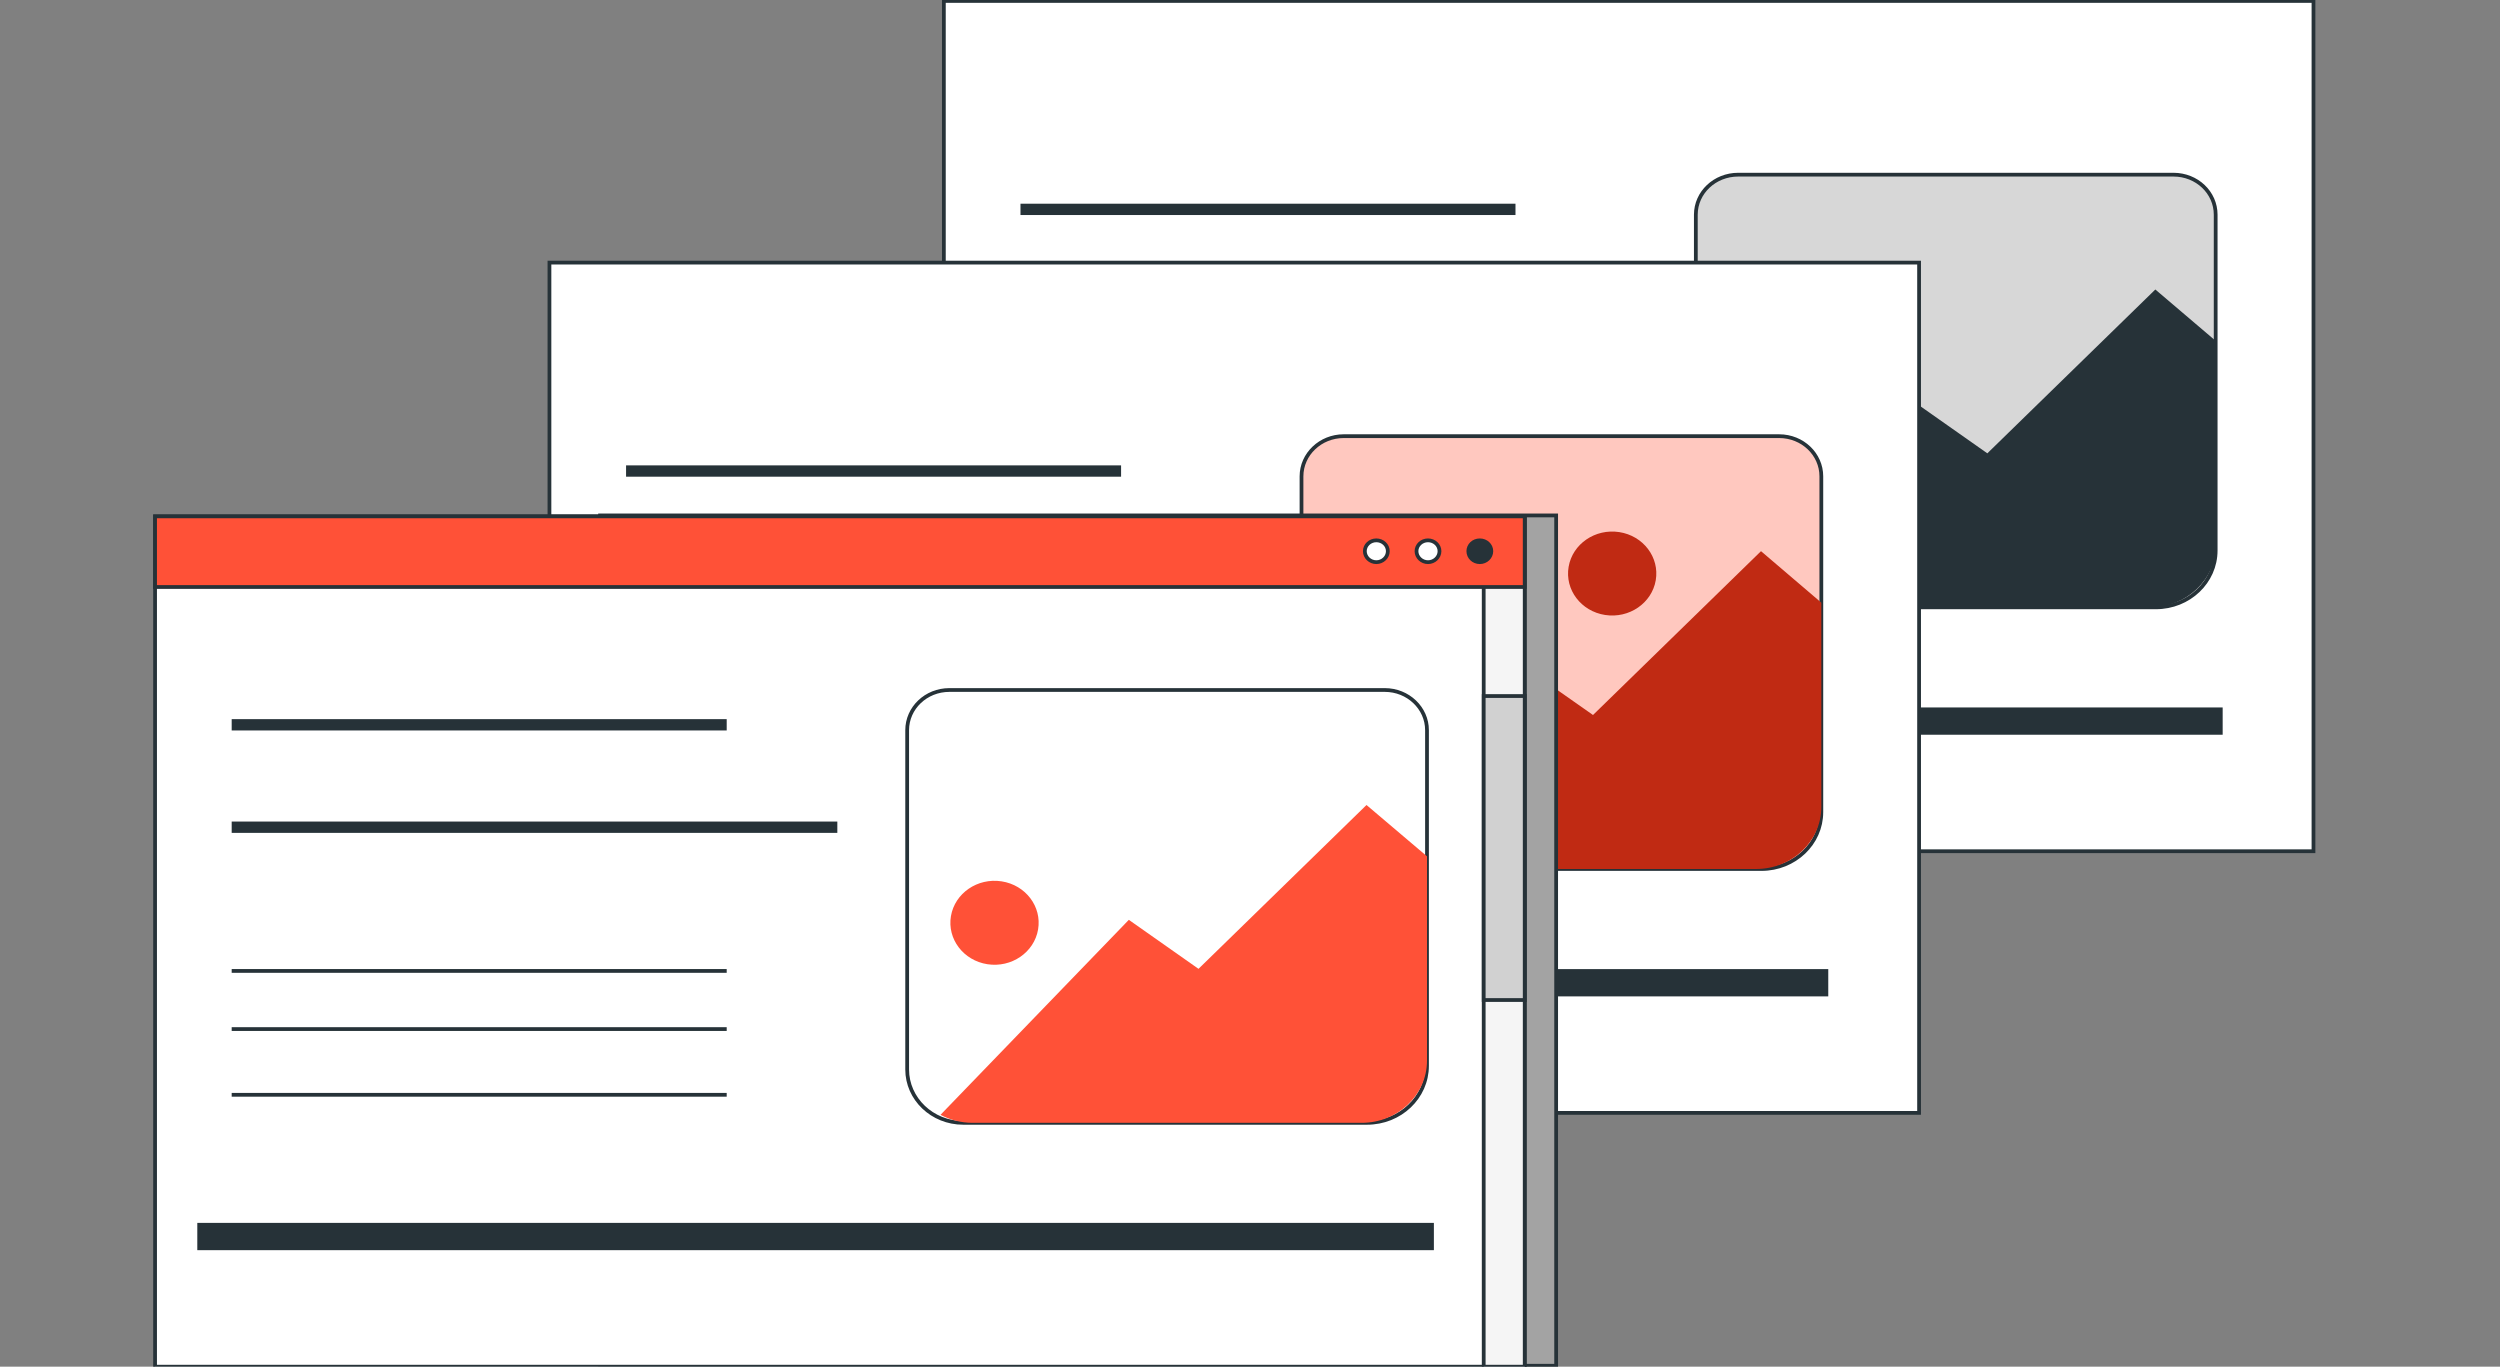 <svg width="150" height="82" viewBox="0 0 150 82" fill="none" xmlns="http://www.w3.org/2000/svg" xmlns:xlink="http://www.w3.org/1999/xlink">
	<rect x="0" y="0" width="150" height="82" fill="#808080" stroke="none"/>
	<desc>
			Created with Pixso.
	</desc>
	<defs>
		<clipPath id="clip1024_30478">
			<rect id="1" width="150" height="82" fill="white" fill-opacity="0"/>
		</clipPath>
	</defs>
	<g clip-path="url(#clip1024_30478)">
		<rect id="rect" x="56.631" y="0.057" width="82.178" height="51.017" fill="#FFFFFF" fill-opacity="1"/>
		<rect id="rect" x="56.631" y="0.057" width="82.178" height="51.017" stroke="#263238" stroke-opacity="1" stroke-width="0.226"/>
		<rect id="rect" x="59.165" y="42.447" width="74.195" height="1.637" fill="#263238" fill-opacity="1"/>
		<path id="path" d="M104.29 10.48L130.41 10.48C131.81 10.48 132.94 11.55 132.94 12.88L132.94 33.03C132.94 34.91 131.34 36.44 129.35 36.44L105.12 36.44C103.26 36.44 101.75 35.01 101.75 33.24L101.75 12.88C101.75 11.55 102.89 10.48 104.29 10.48Z" fill="#D7D7D7" fill-opacity="1" fill-rule="nonzero"/>
		<path id="path" d="M130.41 10.48C131.81 10.48 132.94 11.55 132.94 12.88L132.94 33.03C132.94 34.91 131.34 36.44 129.35 36.44L105.12 36.44C103.26 36.44 101.75 35.01 101.75 33.24L101.75 12.88C101.75 11.55 102.89 10.48 104.29 10.48L130.41 10.48Z" stroke="#263238" stroke-opacity="1" stroke-width="0.226"/>
		<path id="path" d="M105.68 36.44L129.02 36.44C131.19 36.44 132.95 34.77 132.95 32.72L132.95 20.46L129.32 17.37L119.24 27.2L115.06 24.26L103.75 35.96C104.32 36.27 104.98 36.44 105.68 36.44Z" fill="#263238" fill-opacity="1" fill-rule="nonzero"/>
		<line id="line" x1="61.229" y1="12.562" x2="90.929" y2="12.562" stroke="#263238" stroke-opacity="1" stroke-width="0.679"/>
		<line id="line" x1="61.229" y1="27.33" x2="90.929" y2="27.33" stroke="#263238" stroke-opacity="1" stroke-width="0.226"/>
		<line id="line" x1="61.229" y1="30.818" x2="90.929" y2="30.818" stroke="#263238" stroke-opacity="1" stroke-width="0.226"/>
		<line id="line" x1="61.229" y1="34.762" x2="90.929" y2="34.762" stroke="#263238" stroke-opacity="1" stroke-width="0.226"/>
		<line id="line" x1="61.229" y1="18.707" x2="97.567" y2="18.707" stroke="#263238" stroke-opacity="1" stroke-width="0.679"/>
		<rect id="rect" x="32.967" y="15.756" width="82.178" height="51.017" fill="#FFFFFF" fill-opacity="1"/>
		<rect id="rect" x="32.967" y="15.756" width="82.178" height="51.017" stroke="#263238" stroke-opacity="1" stroke-width="0.226"/>
		<rect id="rect" x="35.501" y="58.146" width="74.195" height="1.637" fill="#263238" fill-opacity="1"/>
		<path id="path" d="M80.62 26.17L106.75 26.17C108.15 26.17 109.28 27.25 109.28 28.58L109.28 48.73C109.28 50.61 107.67 52.14 105.69 52.14L81.46 52.14C79.6 52.14 78.09 50.71 78.09 48.94L78.09 28.58C78.09 27.25 79.23 26.17 80.62 26.17Z" fill="#FFC8BF" fill-opacity="1" fill-rule="nonzero"/>
		<path id="path" d="M106.75 26.17C108.15 26.17 109.28 27.25 109.28 28.58L109.28 48.73C109.28 50.61 107.67 52.14 105.69 52.14L81.46 52.14C79.6 52.14 78.09 50.71 78.09 48.94L78.09 28.58C78.09 27.25 79.23 26.17 80.62 26.17L106.75 26.17Z" stroke="#263238" stroke-opacity="1" stroke-width="0.226"/>
		<path id="path" d="M82.01 52.14L105.36 52.14C107.53 52.14 109.28 50.47 109.28 48.41L109.28 36.16L105.66 33.07L95.58 42.9L91.39 39.96L80.09 51.66C80.66 51.97 81.31 52.14 82.01 52.14Z" fill="#C02A13" fill-opacity="1" fill-rule="nonzero"/>
		<ellipse id="circle" rx="2.522" ry="2.646" transform="matrix(0.168 -0.986 0.988 0.152 96.731 34.412)" fill="#C02A13" fill-opacity="1"/>
		<line id="line" x1="37.564" y1="28.262" x2="67.265" y2="28.262" stroke="#263238" stroke-opacity="1" stroke-width="0.679"/>
		<line id="line" x1="37.564" y1="43.029" x2="67.265" y2="43.029" stroke="#263238" stroke-opacity="1" stroke-width="0.226"/>
		<line id="line" x1="37.564" y1="46.518" x2="67.265" y2="46.518" stroke="#263238" stroke-opacity="1" stroke-width="0.226"/>
		<line id="line" x1="37.564" y1="50.461" x2="67.265" y2="50.461" stroke="#263238" stroke-opacity="1" stroke-width="0.226"/>
		<line id="line" x1="37.564" y1="34.406" x2="73.903" y2="34.406" stroke="#263238" stroke-opacity="1" stroke-width="0.679"/>
		<rect id="rect" x="36.005" y="30.926" width="57.364" height="51.017" fill="#A3A3A3" fill-opacity="1"/>
		<rect id="rect" x="36.005" y="30.926" width="57.364" height="51.017" stroke="#263238" stroke-opacity="1" stroke-width="0.226"/>
		<rect id="rect" x="9.304" y="30.982" width="82.178" height="51.017" fill="#FFFFFF" fill-opacity="1"/>
		<rect id="rect" x="9.304" y="30.982" width="82.178" height="51.017" stroke="#263238" stroke-opacity="1" stroke-width="0.226"/>
		<rect id="rect" x="11.838" y="73.373" width="74.195" height="1.637" fill="#263238" fill-opacity="1"/>
		<rect id="rect" x="89.022" y="30.982" width="2.461" height="51.017" fill="#F5F5F5" fill-opacity="1"/>
		<rect id="rect" x="89.022" y="30.982" width="2.461" height="51.017" stroke="#263238" stroke-opacity="1" stroke-width="0.226"/>
		<path id="path" d="M56.96 41.4L83.09 41.4C84.48 41.4 85.62 42.48 85.62 43.81L85.62 63.95C85.62 65.84 84.01 67.37 82.02 67.37L57.79 67.37C55.93 67.37 54.43 65.93 54.43 64.17L54.43 43.81C54.43 42.48 55.56 41.4 56.96 41.4Z" fill="#FFFFFF" fill-opacity="1" fill-rule="nonzero"/>
		<path id="path" d="M83.09 41.4C84.48 41.4 85.62 42.48 85.62 43.81L85.62 63.95C85.62 65.84 84.01 67.37 82.02 67.37L57.79 67.37C55.93 67.37 54.43 65.93 54.43 64.17L54.43 43.81C54.43 42.48 55.56 41.4 56.96 41.4L83.09 41.4Z" stroke="#263238" stroke-opacity="1" stroke-width="0.226"/>
		<path id="path" d="M58.35 67.37L81.7 67.37C83.86 67.37 85.62 65.7 85.62 63.64L85.62 51.38L81.99 48.3L71.91 58.13L67.73 55.19L56.43 66.89C57 67.19 57.65 67.37 58.35 67.37Z" fill="#FF5137" fill-opacity="1" fill-rule="nonzero"/>
		<ellipse id="circle" rx="2.522" ry="2.646" transform="matrix(0.168 -0.986 0.988 0.152 59.671 55.367)" fill="#FF5137" fill-opacity="1"/>
		<rect id="rect" x="89.022" y="41.762" width="2.461" height="18.239" fill="#D1D1D1" fill-opacity="1"/>
		<rect id="rect" x="89.022" y="41.762" width="2.461" height="18.239" stroke="#263238" stroke-opacity="1" stroke-width="0.226"/>
		<rect id="rect" x="9.304" y="30.982" width="82.178" height="4.238" fill="#FF5137" fill-opacity="1"/>
		<rect id="rect" x="9.304" y="30.982" width="82.178" height="4.238" stroke="#263238" stroke-opacity="1" stroke-width="0.226"/>
		<path id="path" d="M83.27 33.07C83.27 33.43 82.96 33.73 82.58 33.73C82.2 33.73 81.89 33.43 81.89 33.07C81.89 32.71 82.2 32.42 82.58 32.42C82.96 32.42 83.27 32.71 83.27 33.07Z" fill="#FFFFFF" fill-opacity="1" fill-rule="nonzero"/>
		<path id="path" d="M82.58 33.73C82.2 33.73 81.89 33.43 81.89 33.07C81.89 32.71 82.2 32.42 82.58 32.42C82.96 32.42 83.27 32.71 83.27 33.07C83.27 33.43 82.96 33.73 82.58 33.73Z" stroke="#263238" stroke-opacity="1" stroke-width="0.226"/>
		<path id="path" d="M86.37 33.07C86.37 33.43 86.06 33.73 85.68 33.73C85.3 33.73 84.99 33.43 84.99 33.07C84.99 32.71 85.3 32.42 85.68 32.42C86.06 32.42 86.37 32.71 86.37 33.07Z" fill="#FFFFFF" fill-opacity="1" fill-rule="nonzero"/>
		<path id="path" d="M85.68 33.73C85.3 33.73 84.99 33.43 84.99 33.07C84.99 32.71 85.3 32.42 85.68 32.42C86.06 32.42 86.37 32.71 86.37 33.07C86.37 33.43 86.06 33.73 85.68 33.73Z" stroke="#263238" stroke-opacity="1" stroke-width="0.226"/>
		<path id="path" d="M89.48 33.07C89.48 33.43 89.17 33.73 88.79 33.73C88.4 33.73 88.1 33.43 88.1 33.07C88.1 32.71 88.4 32.42 88.79 32.42C89.17 32.42 89.48 32.71 89.48 33.07Z" fill="#263238" fill-opacity="1" fill-rule="nonzero"/>
		<path id="path" d="M88.79 33.73C88.4 33.73 88.1 33.43 88.1 33.07C88.1 32.71 88.4 32.42 88.79 32.42C89.17 32.42 89.48 32.71 89.48 33.07C89.48 33.43 89.17 33.73 88.79 33.73Z" stroke="#263238" stroke-opacity="1" stroke-width="0.226"/>
		<line id="line" x1="13.901" y1="43.488" x2="43.602" y2="43.488" stroke="#263238" stroke-opacity="1" stroke-width="0.679"/>
		<line id="line" x1="13.901" y1="58.256" x2="43.602" y2="58.256" stroke="#263238" stroke-opacity="1" stroke-width="0.226"/>
		<line id="line" x1="13.901" y1="61.744" x2="43.602" y2="61.744" stroke="#263238" stroke-opacity="1" stroke-width="0.226"/>
		<line id="line" x1="13.901" y1="65.688" x2="43.602" y2="65.688" stroke="#263238" stroke-opacity="1" stroke-width="0.226"/>
		<line id="line" x1="13.901" y1="49.633" x2="50.24" y2="49.633" stroke="#263238" stroke-opacity="1" stroke-width="0.679"/>
	</g>
</svg>
